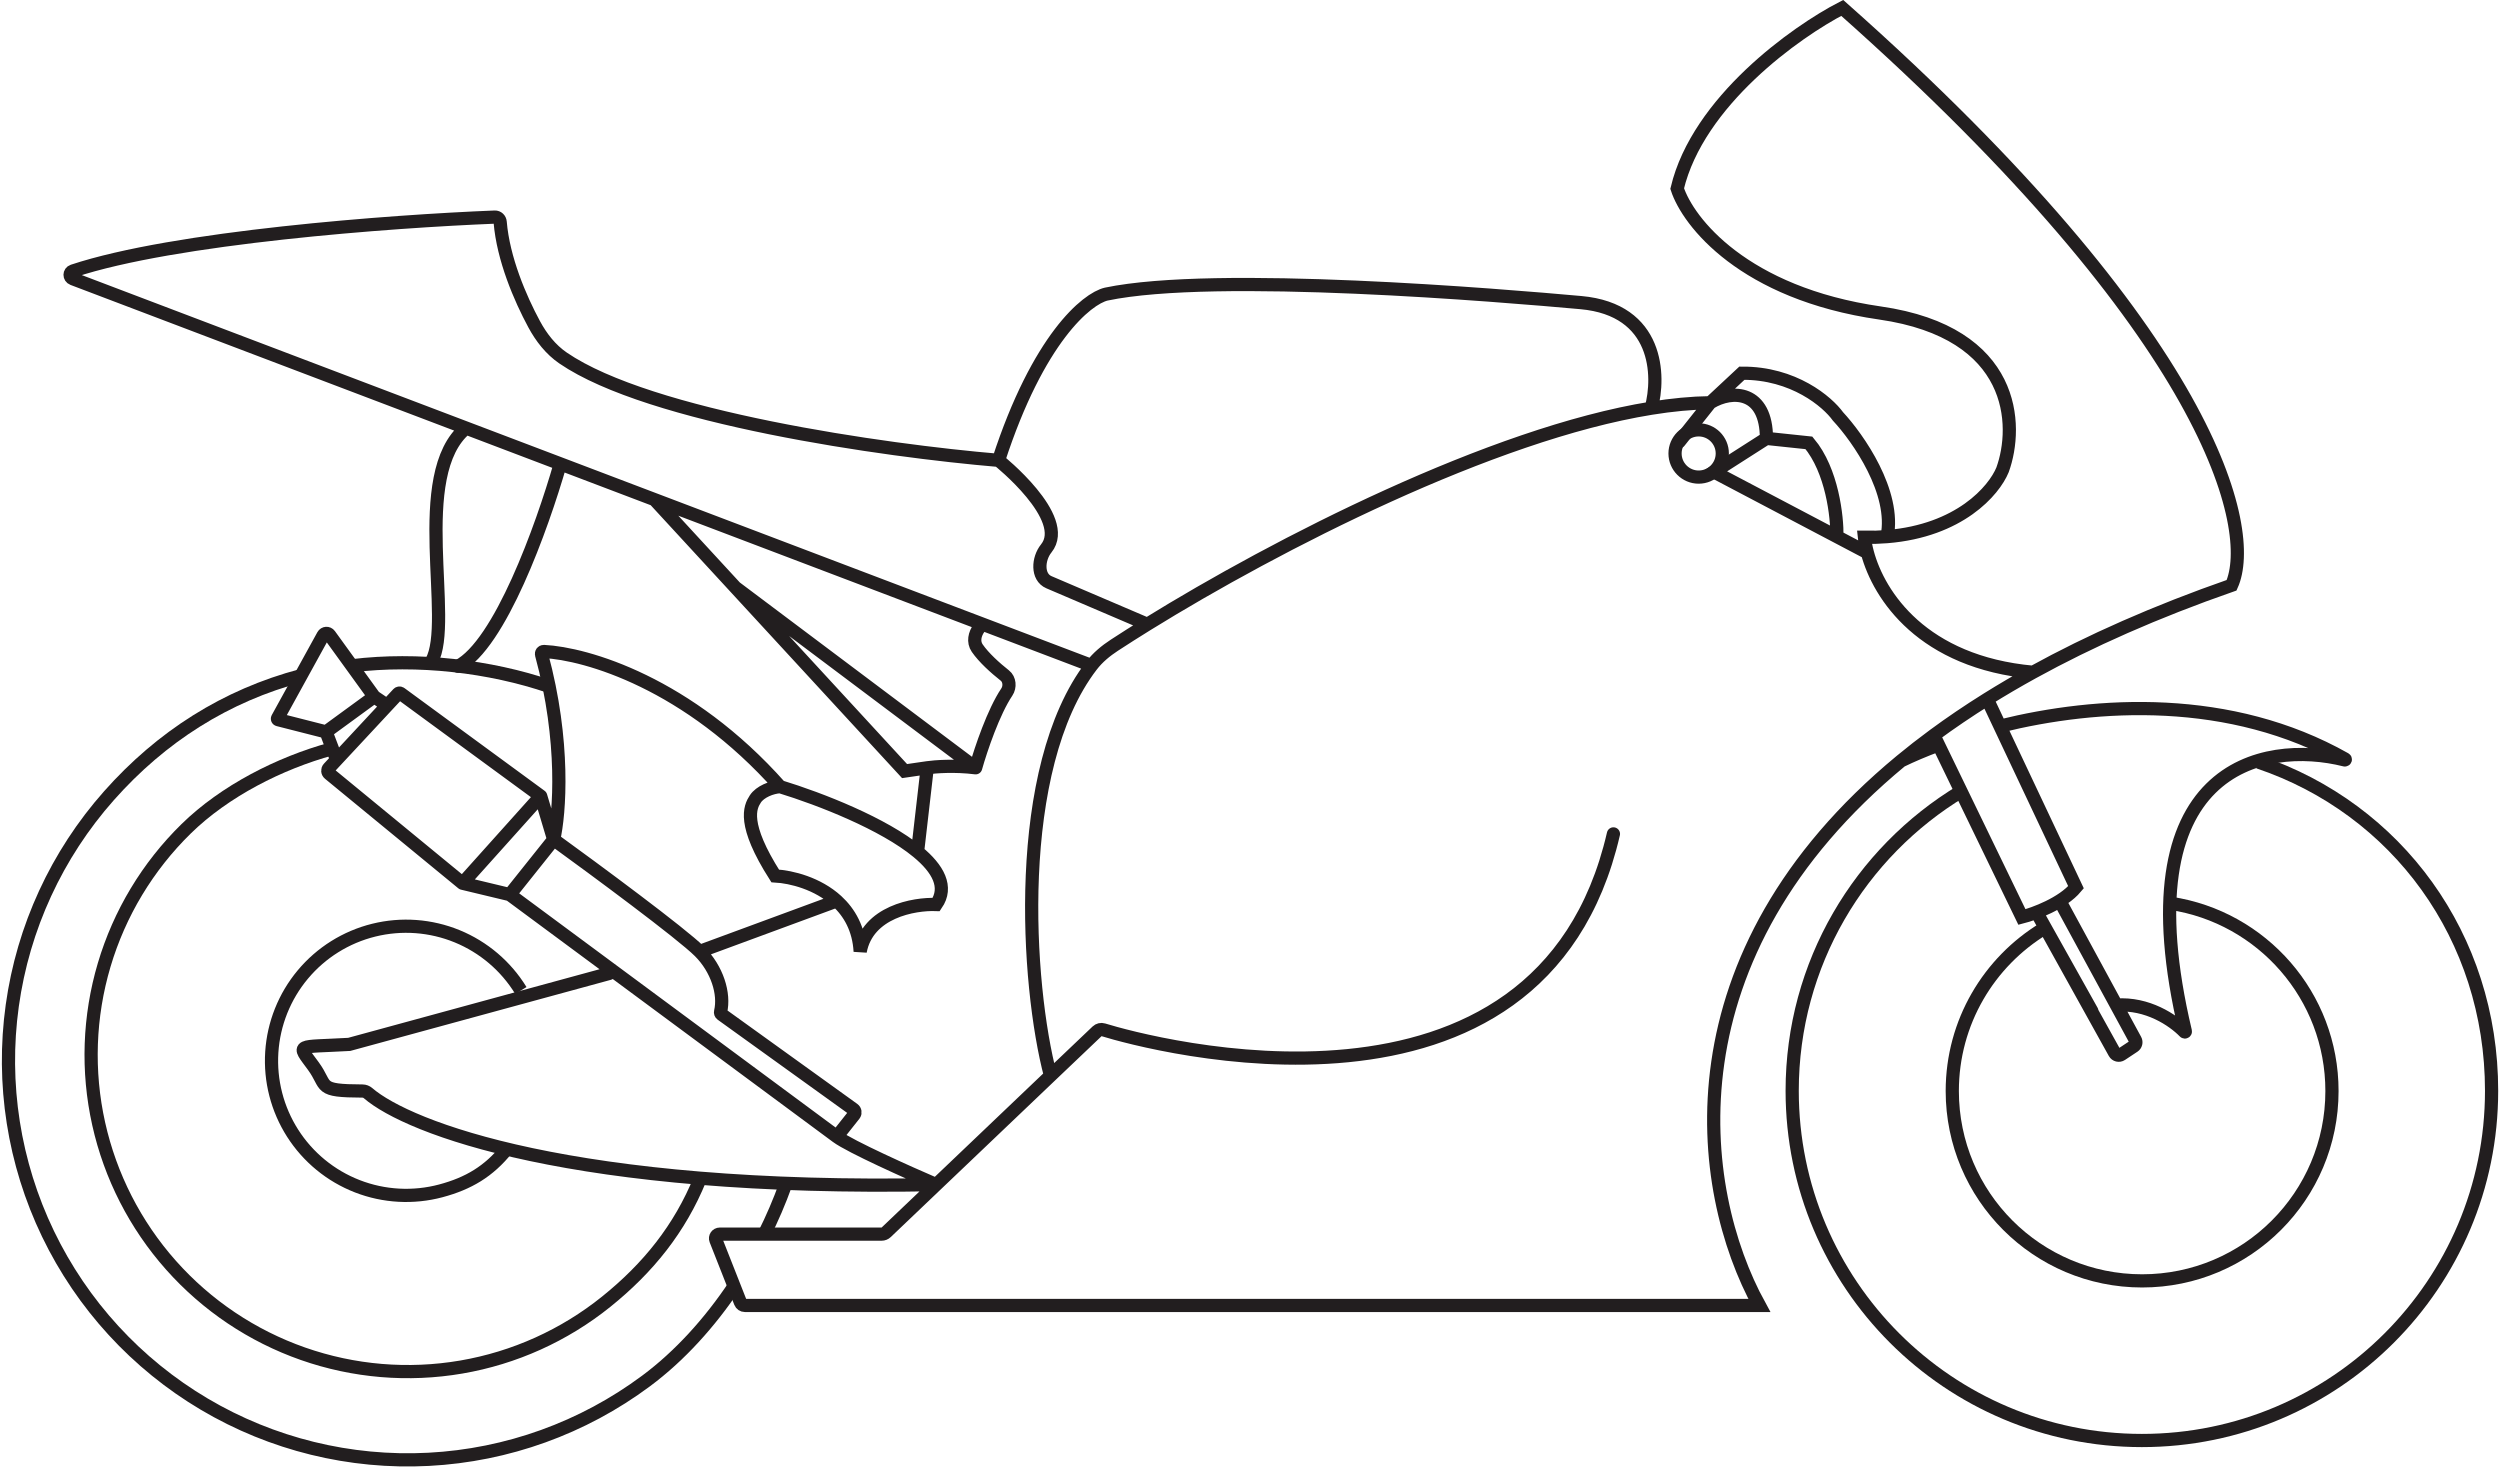 <svg width="947" height="556" viewBox="0 0 947 556" fill="none" xmlns="http://www.w3.org/2000/svg">
<path d="M397.929 407.471L415.6 390.644C416.229 390.046 417.098 389.834 417.927 390.09C434.866 395.318 583.537 435.72 611.166 315.88M397.929 407.471C388.869 373.268 383.47 291.191 413.48 252.105M397.929 407.471L354.637 448.733M647.839 152.551C640.822 152.64 633.329 153.366 625.478 154.634M647.839 152.551C656.306 147.364 669.127 147.991 669.127 166.059M647.839 152.551L636.122 167.311M647.839 152.551L659.825 141.372C679.431 141.229 692.263 152.225 696.229 157.741C703.862 165.942 718.268 186.53 714.834 203.272M625.478 154.634C628.847 142.401 628.233 117.274 598.823 114.626C569.413 111.979 460.451 102.732 419.038 111.406C411.703 113.136 393.277 128.152 378.251 174.377M625.478 154.634C565.165 164.376 483.714 206.095 434.601 236.481M378.251 174.377C334.984 170.726 246.119 158.111 213.288 135.617C208.58 132.392 205.044 127.833 202.333 122.811C197.034 112.996 190.61 98.026 189.467 84.106C189.379 83.029 188.507 82.19 187.427 82.233C148.149 83.799 66.021 89.892 27.6 102.659C26.193 103.127 26.191 105.057 27.577 105.583L176.551 162.147M378.251 174.377C378.251 174.377 405.629 196.214 396.319 207.74V207.74C393.169 211.639 392.731 218.577 397.339 220.547L434.601 236.481M413.48 252.105V252.105C415.847 249.022 418.873 246.529 422.128 244.402C425.996 241.876 430.167 239.225 434.601 236.481M413.48 252.105L371.989 236.352M193.099 338.867L316.98 430.549M193.099 338.867L175.21 334.574M193.099 338.867L209.735 318.027M316.98 430.549L323.563 422.243C324.07 421.603 323.94 420.669 323.277 420.192L273.304 384.225C272.998 384.005 272.866 383.618 272.953 383.251C274.588 376.382 271.614 367.025 265.013 360.424M316.98 430.549C322.105 434.341 344.22 444.252 354.637 448.733M265.013 360.424C258.215 353.626 225.329 329.327 209.735 318.027M265.013 360.424L316.98 341.262M209.735 318.027L204.816 301.569M209.735 318.027C211.975 308.361 214.139 280.944 205.137 247.904C204.98 247.325 205.408 246.751 206.006 246.781C222.112 247.587 260.627 258.709 295.514 297.991M204.816 301.569L151.751 262.678C151.459 262.464 151.052 262.502 150.805 262.768L146.658 267.222M204.816 301.569L175.21 334.574M175.21 334.574L124.686 293.054C124.049 292.53 123.985 291.577 124.547 290.973L127.507 287.794M127.507 287.794L123.51 277.24M127.507 287.794L146.658 267.222M123.51 277.24L141.757 263.912M123.51 277.24L105.353 272.613C105.127 272.555 105.016 272.299 105.128 272.094L122.421 240.668C122.927 239.748 124.219 239.668 124.834 240.519L141.757 263.912M141.757 263.912L146.658 267.222M230.755 368.742L132.276 395.613C112.061 396.776 112.329 395.129 118.68 403.805C124.377 411.588 119.858 413.215 137.306 413.284C138.087 413.287 138.826 413.572 139.417 414.083C154.67 427.248 217.209 451.418 354.637 448.733M354.637 448.733L335.685 466.797C335.219 467.241 334.6 467.489 333.957 467.489H272.655C271.519 467.489 270.741 468.632 271.157 469.689L280.488 493.369C280.757 494.053 281.417 494.502 282.152 494.502H666.444C642.196 450.283 630.84 362.012 720.111 288.212M770.111 254.653C791.559 242.845 816.479 231.756 845.334 221.694C854.756 200.734 838.447 127.651 697.839 3C680.278 12.064 643.188 38.438 635.317 71.426C639.401 84.037 660.487 111.122 712.15 118.563C763.814 126.005 764.625 161.259 758.572 177.955C755.318 185.929 742.219 201.038 714.834 203.272M770.111 254.653C764.053 257.988 758.272 261.38 752.758 264.823M770.111 254.653C728.349 250.881 711.754 225.671 707.365 209.35M295.514 297.991C292.294 298.17 287.933 299.885 286.122 302.642C284.065 305.773 281.113 312.123 293.635 331.801C299.788 332.142 309.753 334.637 316.98 341.262M295.514 297.991C310.898 302.705 334.694 312.05 347.571 322.663M316.98 341.262C321.766 345.648 325.351 351.844 325.836 360.424C328.626 345.397 346.199 342.296 354.637 342.624C359.176 336.005 355.382 329.101 347.571 322.663M347.571 322.663L351.238 290.835M351.238 290.835L342.651 292.087L278.555 222.499M351.238 290.835C354.07 290.418 361.703 289.833 369.574 290.835M247.929 189.248L371.989 236.352M247.929 189.248L278.555 222.499M247.929 189.248L212.24 175.697M369.574 290.835C371.594 283.677 376.356 269.619 381.377 262.155C382.682 260.216 382.465 257.335 380.63 255.888C376.993 253.021 372.664 249.123 370.167 245.496C368.543 243.138 369.203 240.141 370.899 237.835L371.989 236.352M369.574 290.835L278.555 222.499M732.544 278.517C738.845 273.877 745.576 269.307 752.758 264.823M732.544 278.517C728.198 281.717 724.056 284.95 720.111 288.212M732.544 278.517L734.327 282.196M752.758 264.823L757.592 275.065M720.111 288.212C724.109 286.262 728.893 284.21 734.327 282.196M792.383 382.964L771.452 345.556L801.014 398.803C801.52 399.716 802.697 400.003 803.566 399.426L808.28 396.302C809.053 395.79 809.306 394.772 808.863 393.957L801.673 380.726M780.218 341.246L801.673 380.726M176.551 162.147C155.263 179.744 172.007 235.362 163.492 250.495M176.551 162.147L212.24 175.697M212.24 175.697C205.239 200.004 189.342 244.145 173.51 252.374M669.127 166.059L649.27 178.76L695.82 203.272M669.127 166.059L685.227 167.758C694.029 178.258 695.956 195.809 695.82 203.272M714.834 203.272C712.114 203.493 709.253 203.588 706.247 203.537C706.434 205.283 706.798 207.242 707.365 209.35M707.365 209.35L695.82 203.272M801.673 380.726C813.393 379.875 823.131 386.37 827.508 390.87C827.637 391.002 827.859 390.857 827.816 390.678C803.96 290.095 857.272 280.101 888.2 287.866C888.404 287.917 888.503 287.629 888.321 287.525C844.852 262.947 794.324 265.952 757.592 275.065M734.327 282.196L765.907 347.365C770.588 346.172 781.238 342.248 786.39 336.095L757.592 275.065" stroke="#221E1F" stroke-width="5" stroke-linecap="round"/>
<path d="M191.936 435.288C185.145 443.726 177.461 448.294 166.998 451.091C156.534 453.887 145.452 453.279 135.357 449.355C125.262 445.43 116.68 438.393 110.853 429.263C105.027 420.132 102.259 409.384 102.952 398.575C103.645 387.767 107.761 377.459 114.705 369.148C121.65 360.836 131.06 354.951 141.573 352.347C152.086 349.743 163.156 350.555 173.177 354.664C183.197 358.774 191.649 365.968 197.307 375.203" stroke="#221E1F" stroke-width="5"/>
<path d="M265.193 446.561C257.51 465.449 245.51 480.319 229.618 493.096C213.727 505.873 194.84 514.388 174.742 517.836C154.645 521.284 134 519.552 114.758 512.802C95.516 506.053 78.313 494.51 64.773 479.263C51.233 464.016 41.803 445.569 37.375 425.664C32.947 405.76 33.666 385.055 39.465 365.506C45.264 345.956 55.951 328.208 70.517 313.938C85.082 299.667 105.905 289.077 125.569 283.68" stroke="#221E1F" stroke-width="5"/>
<path d="M297.571 448.708C295.277 455.108 292.525 461.533 289.361 467.849M114.297 255.864C85.471 263.48 61.061 279.099 41.281 301.409C21.501 323.72 8.757 351.378 4.649 380.91C0.541 410.442 5.252 440.529 18.192 467.391C31.132 494.252 51.722 516.691 77.376 531.886C103.029 547.081 132.601 554.355 162.376 552.794C192.151 551.233 220.801 540.907 244.725 523.113C257.513 513.602 268.854 501.019 278.178 487.08M208.215 260.068C185.533 252.329 158.244 249.169 133.439 252.182" stroke="#221E1F" stroke-width="5"/>
<path d="M774.226 351.733C753.424 364.336 739.521 387.187 739.521 413.285C739.521 453.002 771.719 485.2 811.436 485.2C851.153 485.2 883.35 453.002 883.35 413.285C883.35 377.247 856.841 347.4 822.259 342.18" stroke="#221E1F" stroke-width="5"/>
<path d="M743.009 299.691C704.576 322.879 678.877 365.036 678.877 413.196C678.877 486.356 738.185 545.664 811.346 545.664C884.506 545.664 943.814 486.356 943.814 413.196C943.814 354.829 907.945 306.34 855.532 288.688" stroke="#221E1F" stroke-width="5"/>
<circle cx="643.456" cy="171.777" r="8.949" stroke="#221E1F" stroke-width="5"/>
</svg>
